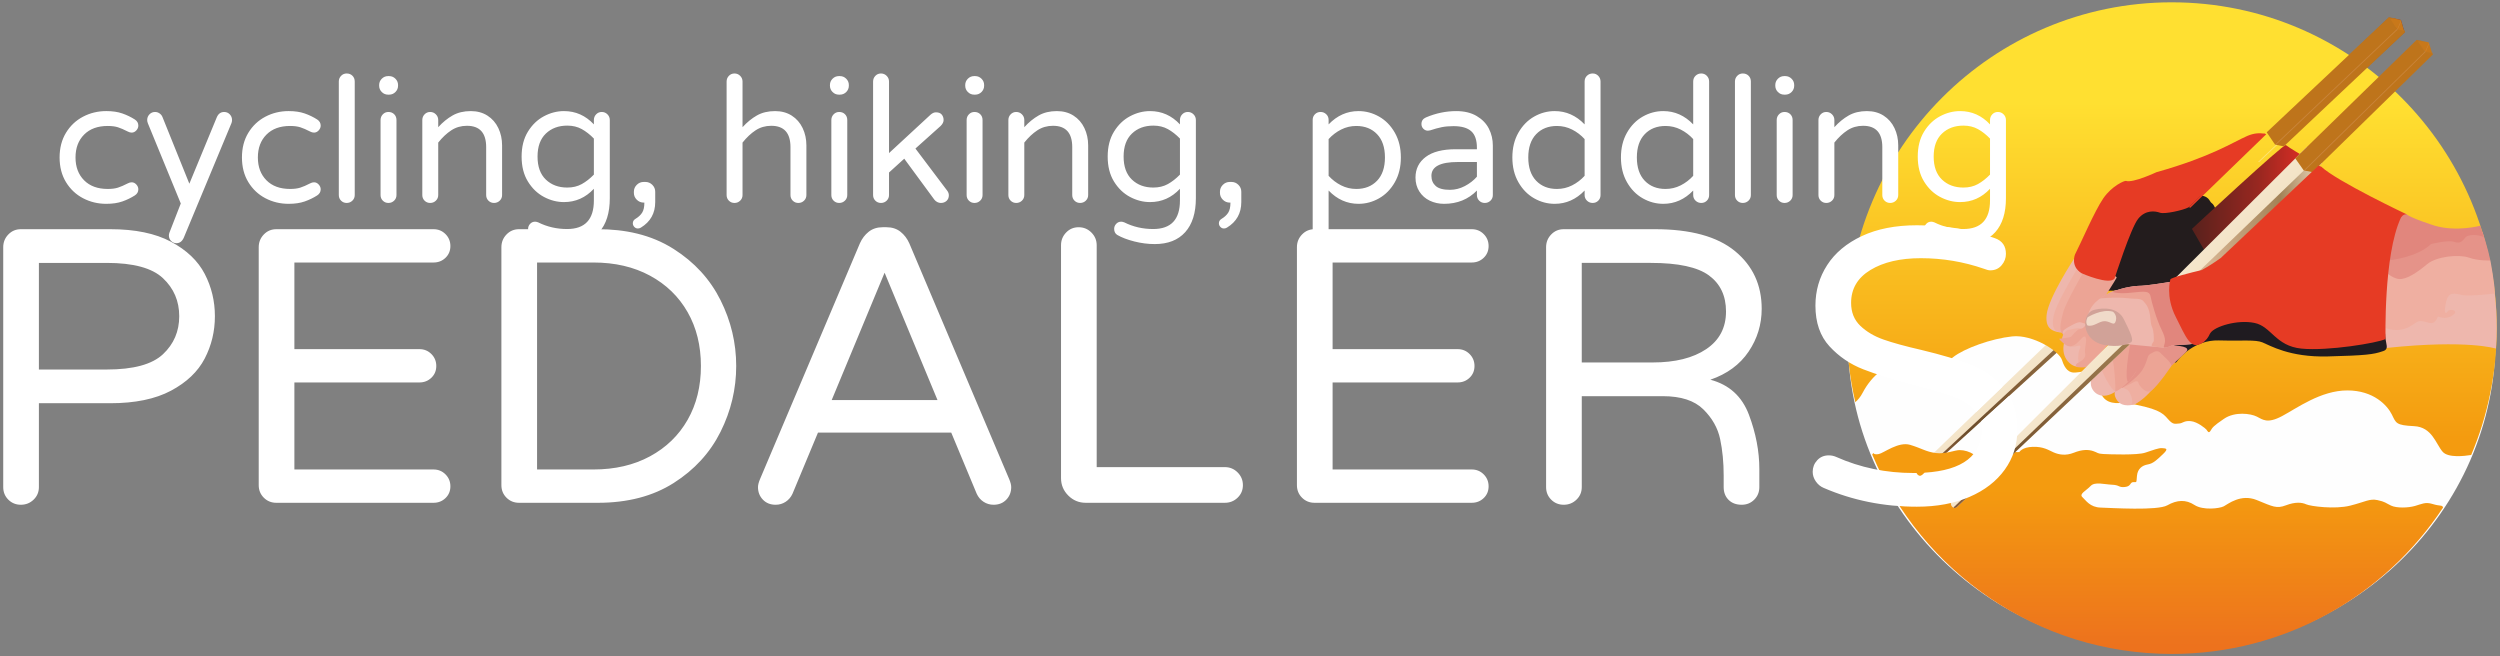 <?xml version="1.0" encoding="UTF-8"?>
<!DOCTYPE svg PUBLIC "-//W3C//DTD SVG 1.1//EN" "http://www.w3.org/Graphics/SVG/1.1/DTD/svg11.dtd">
<!-- Creator: CorelDRAW 2018 (64-Bit Evaluation Version) -->
<svg xmlns="http://www.w3.org/2000/svg" xml:space="preserve" width="160mm" height="42mm" version="1.1" style="shape-rendering:geometricPrecision; text-rendering:geometricPrecision; image-rendering:optimizeQuality; fill-rule:evenodd; clip-rule:evenodd"
viewBox="0 0 16000 4200"
 xmlns:xlink="http://www.w3.org/1999/xlink">
 <rect x="0" y="0" width="16000" height="4200" fill="#808080" stroke="none"/>
 <defs>
  <style type="text/css">
   <![CDATA[
    .fil0 {fill:#FEFEFE}
    .fil16 {fill:#E63B24}
    .fil11 {fill:#EFAFA1}
    .fil20 {fill:#C8781A}
    .fil10 {fill:#EEB7AD}
    .fil17 {fill:#ECA495}
    .fil22 {fill:#BE741B}
    .fil24 {fill:#F0DAC9}
    .fil12 {fill:#E59389}
    .fil13 {fill:#E1867D}
    .fil23 {fill:#D1A298}
    .fil9 {fill:#231C1D}
    .fil14 {fill:#1F1B20}
    .fil25 {fill:white}
    .fil26 {fill:white;fill-rule:nonzero}
    .fil2 {fill:#FEFEFE;fill-opacity:0.149}
    .fil1 {fill:#FEFEFE;fill-opacity:0.349}
    .fil21 {fill:#E0A377;fill-opacity:0.349}
    .fil8 {fill:url(#id0)}
    .fil7 {fill:url(#id1)}
    .fil5 {fill:url(#id2)}
    .fil15 {fill:url(#id3)}
    .fil6 {fill:url(#id4)}
    .fil19 {fill:url(#id5)}
    .fil4 {fill:url(#id6)}
    .fil18 {fill:url(#id7)}
    .fil3 {fill:url(#id8)}
   ]]>
  </style>
  <linearGradient id="id0" gradientUnits="userSpaceOnUse" x1="13809.02" y1="2842.82" x2="13809.02" y2="4185.22">
   <stop offset="0" style="stop-opacity:1; stop-color:#F49B0F"/>
   <stop offset="0.141" style="stop-opacity:1; stop-color:#F49B0F"/>
   <stop offset="0.22" style="stop-opacity:1; stop-color:#F49B0F"/>
   <stop offset="0.961" style="stop-opacity:1; stop-color:#ED721D"/>
   <stop offset="1" style="stop-opacity:1; stop-color:#ED721D"/>
  </linearGradient>
  <linearGradient id="id1" gradientUnits="userSpaceOnUse" x1="13899.52" y1="14.79" x2="13899.52" y2="2919.4">
   <stop offset="0" style="stop-opacity:1; stop-color:#FFE031"/>
   <stop offset="0.141" style="stop-opacity:1; stop-color:#FFE031"/>
   <stop offset="0.22" style="stop-opacity:1; stop-color:#FFE031"/>
   <stop offset="0.961" style="stop-opacity:1; stop-color:#F49B0F"/>
   <stop offset="1" style="stop-opacity:1; stop-color:#F49B0F"/>
  </linearGradient>
  <linearGradient id="id2" gradientUnits="userSpaceOnUse" x1="15288.89" y1="163.25" x2="15385.34" y2="157.19">
   <stop offset="0" style="stop-opacity:1; stop-color:#AD6867"/>
   <stop offset="0.478" style="stop-opacity:1; stop-color:#932D3E"/>
   <stop offset="0.502" style="stop-opacity:1; stop-color:#932D3E"/>
   <stop offset="0.961" style="stop-opacity:1; stop-color:#633342"/>
   <stop offset="1" style="stop-opacity:1; stop-color:#633342"/>
  </linearGradient>
  <linearGradient id="id3" gradientUnits="userSpaceOnUse" x1="14028.41" y1="1276" x2="14737.2" y2="1276">
   <stop offset="0" style="stop-opacity:1; stop-color:#58211C"/>
   <stop offset="0.6" style="stop-opacity:1; stop-color:#982720"/>
   <stop offset="1" style="stop-opacity:1; stop-color:#D82D24"/>
  </linearGradient>
  <linearGradient id="id4" gradientUnits="userSpaceOnUse" x1="14512.82" y1="515.97" x2="15385.82" y2="531.69">
   <stop offset="0" style="stop-opacity:1; stop-color:#D8AC74"/>
   <stop offset="0.478" style="stop-opacity:1; stop-color:#C38124"/>
   <stop offset="0.502" style="stop-opacity:1; stop-color:#C38124"/>
   <stop offset="0.961" style="stop-opacity:1; stop-color:#A36425"/>
   <stop offset="1" style="stop-opacity:1; stop-color:#A36425"/>
  </linearGradient>
  <linearGradient id="id5" gradientUnits="userSpaceOnUse" x1="12423.57" y1="2215.45" x2="14899.38" y2="2014.99">
   <stop offset="0" style="stop-opacity:1; stop-color:#885E3B"/>
   <stop offset="0.02" style="stop-opacity:1; stop-color:#885E3B"/>
   <stop offset="0.02" style="stop-opacity:1; stop-color:#885E3B"/>
   <stop offset="0.11" style="stop-opacity:1; stop-color:#6B4C2B"/>
   <stop offset="0.231" style="stop-opacity:1; stop-color:#815D37"/>
   <stop offset="0.251" style="stop-opacity:1; stop-color:#815D37"/>
   <stop offset="0.502" style="stop-opacity:1; stop-color:#A38256"/>
   <stop offset="0.69" style="stop-opacity:1; stop-color:#D5B390"/>
   <stop offset="0.71" style="stop-opacity:1; stop-color:#D5B390"/>
   <stop offset="0.902" style="stop-opacity:1; stop-color:#A38256"/>
   <stop offset="1" style="stop-opacity:1; stop-color:#E4CEB1"/>
   <stop offset="1" style="stop-opacity:1; stop-color:#E4CEB1"/>
  </linearGradient>
  <linearGradient id="id6" gradientUnits="objectBoundingBox" xlink:href="#id5" x1="0%" y1="53.489%" x2="102.62%" y2="46.511%">
  </linearGradient>
  <linearGradient id="id7" gradientUnits="userSpaceOnUse" x1="13526.19" y1="1953.59" x2="14798.03" y2="3162.16">
   <stop offset="0" style="stop-opacity:1; stop-color:#F6E9D2"/>
   <stop offset="0.012" style="stop-opacity:1; stop-color:#F6E9D2"/>
   <stop offset="0.502" style="stop-opacity:1; stop-color:#EDD6AC"/>
   <stop offset="0.988" style="stop-opacity:1; stop-color:#BCAB8F"/>
   <stop offset="1" style="stop-opacity:1; stop-color:#BCAB8F"/>
  </linearGradient>
  <linearGradient id="id8" gradientUnits="objectBoundingBox" xlink:href="#id7" x1="43.987%" y1="43.702%" x2="95.722%" y2="97.9%">
  </linearGradient>
 </defs>
 <g id="__x0023_Layer_x0020_1">
  <g id="_1888406750368">
   <path class="fil0" d="M11825.87 2165.53c0,1109.46 927.81,2008.85 2073.08,2008.85 1145.22,0 2073.03,-899.39 2073.03,-2008.85 0,-1109.47 -927.81,-2008.88 -2073.03,-2008.88 -1145.27,0 -2073.08,899.41 -2073.08,2008.88z"/>
   <g>
    <polygon class="fil1" points="14459.8,1042.67 15083.28,452.82 15089.17,454.25 14466.4,1044.2 "/>
   </g>
   <g>
    <path class="fil2" d="M15254.93 567.53l-20.12 49.71 2.47 1.31 19.24 -48.87c0,0 0.16,-5.58 -2.18,-6.19 0,0 1.03,1.93 0.59,4.04z"/>
   </g>
   <g>
    <polygon class="fil1" points="14481.1,1009.08 15113.53,410.7 15119.53,412.12 14487.78,1010.65 "/>
   </g>
   <g>
    <path class="fil2" d="M15287.66 527.06l-20.38 50.51 2.47 1.25 19.51 -49.56c0,0 0.17,-5.62 -2.15,-6.24 0,0 1.08,1.94 0.55,4.04z"/>
   </g>
   <g>
    <g>
     <path class="fil3" d="M13723.97 1600.92l-1454.7 1400.54c0,0 -12.55,14.37 0.36,32.58 12.92,18.04 30,8.1 37.04,0.66l2372.69 -2156.13 -39.89 -9.98 -54.18 -95.99 -861.32 828.32z"/>
     <g>
      <path class="fil4" d="M14596.4 909.22l-54.23 -95.92 -17.65 16.87 63.5 70.09 -2302.59 2136.34c0,0 -9.61,1.57 -1.57,8.04 6.71,0.52 6.99,1.71 17.65,-5.15l2334.76 -2120.22 -39.87 -10.05z"/>
     </g>
    </g>
    <g>
     <path class="fil5" d="M15357 125.59c0,0 10.48,-0.68 11.68,10.84l19.53 67.71 -46.85 -14.41 -55.32 -70.74 25.26 -2.7 29.81 5.96 15.89 3.34z"/>
     <g>
      <path class="fil2" d="M15365.29 135.59l-22.44 50.17 2.5 1.3 21.52 -49.1c0,0 0.32,-5.68 -2.1,-6.47 0,0 0.96,2.05 0.52,4.1z"/>
     </g>
    </g>
    <polygon class="fil6" points="14560.16,925.23 14506.9,846.73 15289.14,110.67 15348.71,123.61 15296.66,118.5 15339.78,186.72 15386.29,196.76 15382.3,182.57 15391.67,205.9 14616.18,936.99 "/>
    <g>
     <polygon class="fil1" points="14560.16,925.23 15339.78,186.72 15345.78,188.14 14566.79,926.65 "/>
    </g>
   </g>
   <g>
    <path class="fil7" d="M13899.52 14.79c-1148.72,0 -2079.67,933.66 -2079.67,2085.23 0,163.02 18.72,321.64 53.97,473.93 16.64,-13.89 33.15,-33.32 47.75,-61.33 64.13,-122.65 160.32,-168.66 160.32,-168.66 0,0 90.63,-83.61 204.87,-15.39 114.32,68.25 138,16.81 211.96,-41.76 73.89,-58.56 248.02,-119.88 379.15,-133.85 130.94,-13.83 300.98,93.43 319.16,151.95 18.05,58.52 45.92,82.26 83.55,79.45 37.66,-2.75 50.19,-9.68 72.5,-2.75 22.36,6.89 64.16,101.71 105.9,158.87 41.91,57.12 128.22,34.91 136.71,36.19 216.04,35.9 245.25,65.56 278.69,104.63 33.51,38.94 46.1,30.6 71.12,29.15 25.15,-1.25 32.06,-19.45 75.26,-15.25 43.28,4.2 93.4,45.99 100.43,54.31 6.89,8.47 13.9,27.94 26.42,6.94 12.6,-20.79 16.7,-29.19 86.47,-76.58 69.64,-47.33 170.05,-33.43 209,-13.9 39.09,19.54 66.91,47.38 161.82,-2.83 94.73,-50.21 248.04,-164.45 418.11,-164.45 169.98,0 256.36,97.58 284.42,153.43 27.75,55.57 24.98,69.61 142.02,75.14 117.17,5.61 139.5,114.33 184.02,164.52 35.19,39.58 139.75,27.05 182.14,20.05 105.4,-249.43 163.59,-523.81 163.59,-811.81 0,-1151.57 -931.04,-2085.23 -2079.68,-2085.23z"/>
    <path class="fil8" d="M15568.61 3225.61c-45.93,-14.6 -68.99,0 -112.84,12.53 -43.9,12.6 -117.06,14.66 -152.66,-2.15 -35.53,-16.72 -37.63,-24.98 -87.79,-35.45 -50.19,-10.46 -75.33,10.47 -173.55,35.45 -98.25,25 -255.06,4.21 -282.31,-8.39 -27.16,-12.54 -68.88,-16.59 -129.61,6.41 -60.54,23 -83.54,8.26 -186.03,-33.47 -102.45,-41.87 -183.98,25.07 -211.23,39.66 -27.11,14.59 -133.78,27.19 -188.17,-8.41 -54.35,-35.52 -110.77,-33.38 -173.54,2.22 -62.68,35.52 -357.46,16.73 -426.53,14.59 -68.91,-2.06 -94,-45.92 -117.03,-66.86 -22.93,-21 25.09,-41.86 52.32,-71.19 27.14,-29.26 87.75,-10.39 137.94,-8.26 50.13,2.06 39.74,18.79 81.57,14.52 41.75,-3.98 31.25,-31.25 54.32,-31.25 23.04,0 18.91,6.19 23.04,-39.87 4.12,-45.93 33.39,-66.86 68.94,-73.12 35.62,-6.2 58.54,-29.27 98.27,-66.86 39.68,-37.66 14.7,-35.61 -6.23,-37.66 -20.94,-2.06 -58.6,12.52 -108.73,29.18 -50.22,16.89 -227.87,10.54 -267.59,8.48 -39.74,-2.07 -33.42,-8.48 -64.91,-18.8 -31.26,-10.54 -71.05,-10.54 -123.27,10.32 -52.25,21.09 -96.22,12.67 -129.69,-1.91 -33.42,-14.75 -64.72,-37.67 -133.79,-35.6 -68.99,2.06 -85.71,33.39 -85.71,33.39 -41.84,6.26 -83.68,-27.12 -83.68,-27.12 -60.59,45.99 -183.99,58.44 -208.99,41.78 -25.1,-16.65 -58.56,-27.2 -89.93,-27.2 -31.32,0 -89.95,27.2 -152.68,18.8 -62.76,-8.25 -87.86,-29.27 -163.12,-52.19 -75.14,-22.99 -169.27,52.19 -200.63,58.53 -31.37,6.27 -35.56,-6.34 -35.56,-6.34l-7.08 9.5c315.07,749.84 1054.84,1276.35 1917.39,1276.35 725.69,0 1364.44,-372.67 1736.39,-937.42 -1.37,-1.41 -2.33,-2.59 -2.44,-3.41 -2.07,-12.6 -18.82,-4.19 -64.86,-18.78z"/>
   </g>
   <g>
    <path class="fil9" d="M13474.39 1860.94l259.28 -4.14 146.32 0 81.5 -10.5c0,0 125.46,-112.84 127.57,-119.13 2.09,-6.31 89.95,-242.5 96.15,-250.89 6.3,-8.35 10.5,-73.17 10.5,-83.62 0,-10.54 -20.96,-81.56 -39.81,-92 -18.79,-10.46 -10.4,-52.28 -104.44,-52.28 -94.1,0 -188.2,0 -246.74,10.49 -58.56,10.4 -52.22,-25.18 -117.15,35.53 -64.69,60.69 -77.29,41.72 -116.9,135.84 -39.9,94.1 -77.43,181.91 -83.74,213.3 -6.26,31.4 35.08,68.51 37.22,95.71 1.99,27.17 -49.76,121.69 -49.76,121.69z"/>
   </g>
   <g>
    <g>
     <path class="fil10" d="M15272.82 2229.98c0,0 -22.05,-33.49 -22.05,-47.43 0,-14.04 -71.37,-156.48 -71.37,-170.5 0,-14.03 13.69,-28 27.52,-30.78 13.72,-2.73 24.68,2.78 60.36,2.78 35.72,0 46.74,-2.78 148.38,-8.34 101.68,-5.62 63.24,-22.41 101.73,-44.73 38.42,-22.38 27.48,-44.71 35.7,-72.65 8.22,-27.98 49.46,-30.76 68.7,-30.76 19.23,0 290.66,-113.12 329.7,-25.22l15.11 76.19c0,0 23.02,183.01 7.34,352.51 0,0 -178.23,-59.08 -699.36,-4.24l-1.76 3.17z"/>
    </g>
    <g>
     <path class="fil11" d="M15938.3 1666.81c0,0 29.34,153.1 28.3,211.73 0,0 -157.96,18.91 -204.69,10.51 -46.69,-8.4 -90.73,-30.72 -107.17,44.71 -16.51,75.51 -2.78,78.29 11.01,58.7 13.68,-19.53 68.7,-5.56 38.47,19.59 -30.29,25.13 -57.7,27.97 -101.67,14.02 0,0 -13.74,41.88 -41.24,41.88 -27.46,0 -63.18,-22.37 -90.7,-8.4 -27.46,13.97 -93.35,86.59 -222.57,33.53 -129.13,-53.06 -43.92,-248.7 -35.67,-276.7 8.27,-27.98 46.69,-145.36 46.69,-145.36 0,0 107.17,33.56 142.93,30.78 35.64,-2.81 90.67,-50.29 142.88,-75.51 52.16,-25.15 46.66,-25.15 87.86,-25.15 41.2,0 96.2,11.18 123.69,11.18 27.45,0 60.45,8.36 74.19,0 13.67,-8.34 24.73,-13.94 24.73,-13.94l82.96 68.43z"/>
    </g>
    <g>
     <g>
      <path class="fil12" d="M15888.32 1483.76c0,0 36.22,113.18 49.98,183.05 0,0 -74.71,4.21 -137.95,-18.09 -63.13,-22.43 -206.06,-8.4 -266.5,41.89 -60.43,50.29 -131.86,100.57 -181.35,94.99 -49.43,-5.61 -98.92,-58.68 -98.92,-58.68l-8.26 -78.2c0,0 230.85,-117.43 266.57,-123.05 35.71,-5.57 376.43,-41.91 376.43,-41.91z"/>
     </g>
     <path class="fil13" d="M15404.2 1372.4c-3.62,-2.16 -29.78,-9.54 -37.19,-4.25 -7.28,5.22 -113.43,207.84 -113.43,207.84l-13.71 86.69 52.18 2.78c0,0 175.83,-16.74 266.53,-103.42 0,0 109.9,-27.92 148.37,-13.97 38.45,13.97 52.19,-5.56 71.43,-27.97 19.23,-22.37 82.48,-19.54 118.2,-2.84l-22.74 -72.66c0,0 -150.4,40.93 -290.89,0 0,0 -152.07,-48.02 -178.75,-72.2z"/>
    </g>
   </g>
   <path class="fil14" d="M13849.29 2224.13c0,0 -2.14,34.92 4.25,45.37 6.25,10.48 25.26,36.54 45.02,43 22.37,7.3 26.13,12.45 33.53,1.03 17.54,-26.68 115.18,-138.87 267.83,-134.81 152.6,4.19 234.17,-6.23 280.15,12.69 46,18.72 173.51,96.1 416.13,89.83 242.44,-6.3 294.69,-12.6 353.33,-33.38 0,0 20.85,-4.21 25.05,-21.05 4.2,-16.68 -9.61,-50.22 -9.61,-85.69 0,-35.55 -53.11,12.46 -67.71,16.66 -14.59,4.21 -81.55,16.88 -115.03,16.88 -33.46,0 -447.43,-16.88 -447.43,-16.88l-46.03 -49.99c0,0 -14.56,-41.93 -31.37,-43.98 -16.69,-2.09 -81.52,-18.85 -115.07,-25.08 -33.39,-6.36 -110.74,-14.65 -129.57,-14.65 -18.68,0 -81.49,0 -102.45,6.36 -20.9,6.12 -37.6,8.29 -50.1,18.77 -12.6,10.4 -133.8,100.28 -133.8,100.28 0,0 -79.51,10.5 -85.73,12.5 -6.31,2.14 -35.6,14.7 -35.6,14.7l-55.79 47.44z"/>
   <g>
    <path class="fil15" d="M14028.42 1464.75l92.04 158.93 545.74 -537.43 71.01 -89.84c0,0 -85.65,-50.17 -107.68,-67.94 -13.12,-10.61 -601.11,536.28 -601.11,536.28z"/>
   </g>
   <path class="fil16" d="M14009.31 1325.51l8.16 4.55 485.61 -470.05c0,0 -1.88,-5.39 -14.61,-4.6 -12.77,0.97 -479.16,470.1 -479.16,470.1z"/>
   <g>
    <polygon class="fil1" points="14451.74,1035.81 15075.93,445.22 15081.87,446.63 14458.41,1037.29 "/>
   </g>
   <g>
    <path class="fil2" d="M15247.82 560.08l-20.16 49.79 2.48 1.31 19.27 -48.93c0,0 0.19,-5.61 -2.14,-6.18 0,0 1,1.92 0.55,4.01z"/>
   </g>
   <g>
    <path class="fil10" d="M13273.17 1657.07c0,0 -162.12,245.95 -174.62,356.34 -12.64,110.39 58.65,114.58 148.09,118.78 89.39,4.26 122.94,-194.21 122.94,-194.21l69.88 -205.49 -166.29 -75.42z"/>
   </g>
   <g>
    <g>
     <path class="fil11" d="M13290.63 1725.51c0,0 -113.17,190.83 -138.31,264.17 -25.17,73.34 -23.06,162.09 64.98,128.55l188.62 -329.83c0,0 -113.1,-46.08 -115.29,-62.89z"/>
    </g>
    <g>
     <path class="fil17" d="M13332.58 1744.41c0,0 -111.75,191.98 -127.91,253.61 -16.7,64.31 -42.58,150.99 35,155.19 77.55,4.12 291.37,-347.27 306.08,-374.63 14.63,-27.18 -213.17,-34.17 -213.17,-34.17z"/>
    </g>
   </g>
   <g>
    <g>
     <path class="fil10" d="M13658.53 2588.16c0,0 -75.45,25.15 -110.09,-27.27 -34.49,-52.4 1.11,-78.59 6.29,-83.88 5.31,-5.22 54.55,-23.06 57.68,-23.06 3.19,0 62.95,38.76 68.19,50.33 5.23,11.5 10.43,27.28 11.45,34.58 1.08,7.37 7.38,30.37 -33.52,49.3z"/>
    </g>
    <g>
     <path class="fil11" d="M13578.54 2481.55c0,0 20.27,2.84 37.06,13.35 16.76,10.43 39.79,73.33 27.29,88.04 -12.64,14.63 43.94,15.69 143.56,-103.78 99.58,-119.48 4.19,-74.44 -5.2,-73.39 -9.51,1.01 -41.98,-6.23 -63.98,-2.09 -22.04,4.2 -35.62,2.09 -48.25,5.27 -12.57,3.14 -40.83,14.59 -47.13,25.1 -6.29,10.5 -43.35,47.5 -43.35,47.5z"/>
    </g>
    <g>
     <g>
      <path class="fil17" d="M13578.06 2483.06c0,0 49.06,-19.6 78.39,-37.51 29.38,-17.77 31.48,11.56 31.48,11.56 0,0 40.9,69.89 80.63,42.69 39.91,-27.27 130,-155.9 153.11,-196.7 23.1,-40.94 -26.25,-58.7 -47.18,-62.95 -20.95,-4.16 -35.61,-8.37 -56.58,-6.31 -21,2.15 -24.14,-10.48 -44.06,3.12 -19.92,13.77 -46.08,43.02 -54.48,61.95 -8.41,18.81 -13.65,44.99 -29.33,64.97 -15.76,19.9 -111.98,113.95 -111.98,119.18z"/>
     </g>
     <g>
      <path class="fil12" d="M13580.24 2482.51c0,0 95.12,-57.9 130.72,-114.51 35.64,-56.57 28.31,-91.17 50.34,-102.67 21.97,-11.49 44.02,-30.41 67.05,-5.19 23.03,25.09 62.93,53.39 69.18,80.67 0,0 49.25,-46.14 91.17,-85.95 42.01,-39.89 -61.81,-40.94 -71.32,-45.07 -9.39,-4.2 -37.66,-17.84 -50.23,-22.04 -12.64,-4.17 -29.34,-11.55 -50.34,-11.55 -20.93,0 -36.66,-3.15 -58.64,12.62 -22.08,15.7 -38.8,37.69 -38.8,42.96 0,5.18 -21.02,46.12 -29.33,63.92 -8.39,17.83 -32.47,58.75 -42.99,73.41 -10.5,14.67 -80.44,109.28 -66.81,113.4z"/>
     </g>
    </g>
   </g>
   <g>
    <g>
     <path class="fil10" d="M13218.66 2165.68c0,0 -43.3,96.48 27.98,159.39 71.31,62.91 149.5,-26.5 166.31,-39.17 16.75,-12.54 25.22,-149.5 18.19,-152.29 -7.01,-2.72 -37.76,-57.25 -76.85,-61.45 -39.19,-4.21 -33.57,-22.37 -85.28,4.2 -51.71,26.54 -67.07,39.04 -67.07,48.85 0,9.81 16.72,40.47 16.72,40.47z"/>
    </g>
    <g>
     <path class="fil11" d="M13197.4 2169.95c0,0 9.39,67.08 99.46,43.34 35.17,-9.18 8.49,25.14 7.19,36.45 -1.36,11.12 -23.4,131.34 54.71,89.14 78.15,-42.15 93.42,-84.09 93.42,-99.46 -0.04,-15.38 -7.3,-78.25 -26.91,-86.57 -19.57,-8.29 -57.42,-48.75 -86.79,-49.95 -29.35,-1.37 -46.16,-5.48 -72.63,2.97 -26.52,8.46 -32.19,-1.31 -51.69,22.49 -19.48,23.83 -16.76,41.59 -16.76,41.59z"/>
    </g>
    <g>
     <path class="fil17" d="M13179.63 2167.88c-2.86,5.6 43.24,47.09 62.78,48.42 19.55,1.38 39.09,-8.47 57.19,-26.75 18.16,-18.2 40.95,-49.96 49.38,-29.1 8.47,20.92 -10.94,72.78 -3.8,104.88 7.05,32.1 -40.91,54.25 -49.31,58.37 -8.4,4.3 -19.92,23.74 2.13,26.17 63.25,7.01 59.38,-6.78 70.51,-17.91 11.2,-11.28 122.76,-111.01 125.49,-138.95 2.7,-27.96 -56.01,-8.02 -75.67,-31.76 -19.64,-23.73 -24.57,-87.1 -46.98,-89.84 -22.37,-2.73 -30.06,27.13 -51,32.8 -20.98,5.68 -12.61,-1.25 -30.67,14.12 -18.17,15.45 -27.93,30.83 -34.89,36.44 -7,5.68 -75.16,13.11 -75.16,13.11z"/>
    </g>
   </g>
   <g>
    <g>
     <path class="fil10" d="M13407.37 2354.4c0,0 -37.79,71.33 -23.09,119.49 14.68,48.17 73.35,85.94 153.07,33.5 79.59,-52.41 10.46,-117.38 10.46,-117.38 0,0 -8.36,-29.3 -18.87,-39.82 -10.46,-10.48 -37.78,-44.03 -50.35,-48.15 -12.48,-4.2 -27.18,-8.41 -35.59,-8.41 -8.4,0 -16.81,-2.17 -16.81,-2.17l-18.82 62.94z"/>
    </g>
    <g>
     <path class="fil11" d="M13436.7 2331.37c0,0 44.04,127.82 100.65,176.02 0,0 29.37,-44.01 29.37,-52.41 0,-8.33 10.4,-56.61 10.4,-71.2 0,-14.67 6.3,-52.41 -2.04,-62.92 -8.36,-10.42 -29.33,-39.83 -37.73,-41.97 -8.41,-2.06 -20.99,-6.27 -31.51,-2.06 -10.4,4.2 -69.14,54.54 -69.14,54.54z"/>
    </g>
    <g>
     <path class="fil17" d="M13482.84 2312.5c6.74,8.26 33.52,-16.8 39.8,0 6.3,16.73 18.9,144.55 14.71,194.89 0,0 65.68,-24.4 134.1,-129.95l-2.09 -85.98 8.4 -90.07c0,0 -14.7,-39.84 -37.73,-39.84 -23.09,0 -58.65,-12.54 -77.56,4.13 -18.89,16.8 -50.3,44.11 -54.5,50.34 -4.2,6.3 -44.04,73.41 -25.13,96.48z"/>
    </g>
    <g>
     <path class="fil12" d="M13751.14 2205.59c0,0 -37.01,134.84 -131.36,238.22 0,0 -30.06,-3.46 16.03,-259.26l117.43 -29.27 -2.1 50.31z"/>
    </g>
   </g>
   <g>
    <g>
     <path class="fil18" d="M13920.1 1781.36l-1429.13 1426.48c0,0 -12.34,14.74 0.74,32.66 13.42,17.91 30.14,7.58 37.26,0l2333.4 -2198.46 -40.02 -9.31 -55.99 -95.01 -846.26 843.64z"/>
     <g>
      <path class="fil19" d="M14779.96 1074.18l-55.97 -94.97 -17.33 17.2 64.78 68.96 -2263.81 2177.48c0,0 -9.5,1.77 -1.44,8.04 6.75,0.44 7.12,1.54 17.65,-5.53l2296.19 -2161.83 -40.07 -9.35z"/>
     </g>
    </g>
    <g>
     <path class="fil20" d="M15535.11 269.31c0,0 10.53,-0.9 11.86,10.49l20.71 67.43 -47.06 -13.5 -56.56 -69.69 25.16 -3.24 30 5.51 15.89 3z"/>
     <g>
      <path class="fil21" d="M15543.63 279.13l-21.52 50.46 2.42 1.36 20.68 -49.44c0,0 0.29,-5.73 -2.17,-6.47 0,0 1.09,2.04 0.59,4.09z"/>
     </g>
    </g>
    <polygon class="fil22" points="14744.03,1090.75 14689.48,1013.34 15466.53,255.28 15526.36,267.1 15474.18,262.95 15518.49,330.45 15565.29,339.64 15560.98,325.51 15570.67,348.66 14800.27,1101.54 "/>
    <g>
     <polygon class="fil21" points="14744.03,1090.75 15518.49,330.45 15524.49,331.68 14750.7,1092.11 "/>
    </g>
   </g>
   <g>
    <g>
     <path class="fil3" d="M13723.97 1600.92l-1454.7 1400.54c0,0 -12.55,14.37 0.36,32.58 12.92,18.04 30,8.1 37.04,0.66l2372.69 -2156.13 -39.89 -9.98 -54.18 -95.99 -861.32 828.32z"/>
     <g>
      <path class="fil4" d="M14596.4 909.22l-54.23 -95.92 -17.65 16.87 63.5 70.09 -2302.59 2136.34c0,0 -9.61,1.57 -1.57,8.04 6.71,0.52 6.99,1.71 17.65,-5.15l2334.76 -2120.22 -39.87 -10.05z"/>
     </g>
    </g>
    <g>
     <path class="fil20" d="M15357 125.59c0,0 10.48,-0.68 11.68,10.84l19.53 67.71 -46.85 -14.41 -55.32 -70.74 25.26 -2.7 29.81 5.96 15.89 3.34z"/>
     <g>
      <path class="fil21" d="M15365.29 135.59l-22.44 50.17 2.5 1.3 21.52 -49.1c0,0 0.32,-5.68 -2.1,-6.47 0,0 0.96,2.05 0.52,4.1z"/>
     </g>
    </g>
    <polygon class="fil22" points="14560.16,925.23 14506.9,846.73 15289.14,110.67 15348.71,123.61 15296.66,118.5 15339.78,186.72 15386.29,196.76 15382.3,182.57 15391.67,205.9 14616.18,936.99 "/>
    <g>
     <polygon class="fil21" points="14560.16,925.23 15339.78,186.72 15345.78,188.14 14566.79,926.65 "/>
    </g>
   </g>
   <g>
    <g>
     <path class="fil10" d="M13884.89 1804.52c0,0 -144.91,25.1 -200.71,25.1 -55.81,0 -301.15,44.56 -323.36,200.82 -22.38,156.02 186.74,175.48 259.22,172.75 0,0 131.05,13.93 209.09,19.42 0,0 36.18,8.52 75.29,-13.85 0,0 144.91,-0.75 193.07,-21.56 48.01,-20.93 -41.86,-121.34 -54.44,-133.84 -12.52,-12.52 -71.05,-104.55 -75.17,-115.06 -4.29,-10.37 -50.24,-106.58 -50.24,-106.58l-32.75 -27.2z"/>
    </g>
    <g>
     <path class="fil23" d="M13344.78 2070.06c0,0 0,-73.12 60.6,-87.75 60.73,-14.71 150.49,-14.71 188.14,62.65 37.69,77.41 66.91,133.76 43.98,146.45 -23.1,12.42 -79.52,33.38 -169.36,16.6 -89.92,-16.6 -123.36,-83.59 -123.36,-137.95z"/>
    </g>
    <g>
     <path class="fil24" d="M13359.37 2082.64c0,0 -16.07,-18.83 1.45,-52.2 0,0 90.59,-56.42 161.64,-35.66 0,0 29.33,20.96 18.8,58.58 -10.49,37.63 -31.3,4.26 -68.97,2.05 -37.69,-2.05 -73.12,39.77 -112.92,27.23z"/>
    </g>
    <g>
     <path class="fil17" d="M13849.29 2224.13c0,0 -48.19,-2.81 -70.22,-6.02 -21.96,-3.14 5.26,-31.42 5.26,-35.56 0,-4.2 2.12,-64.04 -12.59,-93.32 -14.63,-29.32 0.37,-106.54 -50.35,-157.22 -4.12,-4.2 -9.39,-19.93 -54.43,-19.93 -45.07,0 -87.02,-14.63 -227.5,-2.04 0,0 43.68,-33.43 94.34,-50.36 6.31,-2.08 60.86,-2.08 77.55,-2.08 16.84,0 62.93,0 73.44,0 10.44,0 50.28,-4.16 62.84,-4.16 12.62,0 23.1,-23.09 33.62,8.41 10.42,31.35 31.35,48.19 35.56,69.13 4.19,20.96 21,56.6 39.85,73.35 18.87,16.8 48.2,29.39 52.39,69.19 4.21,39.78 10.51,58.67 4.21,75.49 -6.29,16.67 -5.91,21.81 -8.18,27.68 -2.33,5.86 -55.79,47.44 -55.79,47.44z"/>
    </g>
    <g>
     <g>
      <path class="fil13" d="M14043.05 2053.36c-12.52,-12.52 -71.05,-104.55 -75.17,-115.06 -4.29,-10.37 -50.24,-106.58 -50.24,-106.58l-32.75 -27.2c0,0 -144.91,25.1 -200.71,25.1 -26.91,0 -97.71,10.51 -166.44,38.69 18.68,5.46 49.83,10.74 96.66,7.29 85.85,-6.19 140.08,-22.95 148.49,18.83 8.38,41.79 37.64,148.55 71.07,215.29 33.48,66.97 20.89,81.69 14.66,106.7l0.67 7.71c14.26,-0.27 34.11,-3.48 55.13,-15.37 0,0 144.91,-0.75 193.07,-21.56 48.01,-20.93 -41.86,-121.34 -54.44,-133.84z"/>
     </g>
    </g>
   </g>
   <g>
    <path class="fil16" d="M14496.37 856.73c-32.06,-7.04 -70.55,-5.63 -115.28,13.96 -89.18,38.99 -231.3,133.78 -579.83,231.4 0,0 -149.89,70.73 -195.26,55.7 -8.29,-2.78 -89.11,30.71 -144.83,111.48 -55.79,80.82 -144.98,289.87 -181.27,359.63 0,0 -30.58,75.27 41.85,119.83 0,0 182.24,80.59 212.05,32.36 0,0 102.97,-322.25 150.38,-380.76 47.38,-58.64 108.63,-50.24 139.34,-39.05 30.66,11.12 150.47,-16.75 181.18,-33.38l4.61 -2.39 487.06 -468.78zm358.63 209.05l0 0c100.35,94.73 549.2,306.62 549.2,306.62 -25.01,-5.5 -39.03,22.34 -39.03,22.34 -111.49,239.79 -97.59,775.07 -97.59,775.07 -50.13,24.9 -370.75,78.05 -538.11,61.24 -167.21,-16.81 -192.31,-142.28 -301.06,-164.45 -108.68,-22.32 -253.66,22.17 -281.46,64.06 -1.21,1.81 -2.22,3.47 -3.44,5.26 -9.98,22.72 -25.04,44.68 -49.71,59.75 -74.52,45.48 -101.74,-34.57 -169,-167.28 -67.34,-132.71 -34.57,-240.05 -34.57,-240.05 3.89,-11.97 133.15,-43.93 200.23,-59.86 38.95,-21.08 79.71,-46.61 122.31,-77.44l626.2 -591.56c10.72,6.07 16.03,6.3 16.03,6.3z"/>
   </g>
   <path class="fil25" d="M10577.32 2319.75c143.83,0 257.97,-28.44 342.44,-85.31 84.46,-56.85 126.69,-137.13 126.69,-240.82 0,-100.34 -36.39,-177.28 -109.14,-230.8 -72.75,-53.51 -196.92,-80.28 -372.54,-80.28l-441.53 0 0 637.21 454.08 0zm1691.22 923.19l0 0c-212.42,0 -411.44,-40.13 -597.07,-120.41 -20.07,-8.36 -36.81,-22.16 -50.19,-41.39 -13.37,-19.24 -20.07,-39.73 -20.07,-61.48 0,-28.42 9.62,-53.1 28.85,-73.99 19.24,-20.91 43.91,-31.36 74.01,-31.36 16.74,0 32.61,3.33 47.67,10.03 153.86,68.57 318.6,102.86 494.21,102.86 6.69,0 13.28,-0.05 19.81,-0.16 0.91,2.24 2.17,4.59 3.87,7 4.13,5.76 8.68,8.68 13.2,9.72l1.03 0.88c6.71,0.52 6.99,1.71 17.65,-5.15l2.51 -2.3 0.41 -0.36 1.2 -1.09 11.73 -10.64c245.06,-14.95 367.62,-110.42 367.62,-286.41 0,-14.97 -1.98,-29.09 -5.57,-42.37l180.08 -163.55c34.19,59.8 51.27,133.45 51.27,220.98 0,93.66 -26.75,177.7 -80.27,252.12 -53.52,74.43 -128.79,132.55 -225.8,174.36 -97,41.81 -209.05,62.71 -336.15,62.71zm380.12 -606.76l0 0 167.31 -161.07 -31.14 -33.52c-49.11,-46.35 -105.4,-81.94 -168.84,-106.79 -81.11,-31.78 -187.73,-63.56 -319.86,-95.34 -102.02,-23.41 -182.71,-45.57 -242.09,-66.47 -59.38,-20.92 -108.72,-50.19 -148.02,-87.81 -39.29,-37.62 -58.94,-86.54 -58.94,-146.76 0,-90.3 41.39,-160.54 124.18,-210.72 82.78,-50.18 190.24,-75.27 322.35,-75.27 138.83,0 273.46,22.59 403.91,67.75 16.73,6.69 30.11,10.02 40.14,10.02 30.11,0 54.36,-10.86 72.76,-32.6 18.39,-21.74 27.58,-46 27.58,-72.75 0,-50.19 -23.4,-83.64 -70.23,-100.35 -148.86,-55.2 -315.26,-82.79 -499.23,-82.79 -137.14,0 -254.65,23 -352.48,68.99 -97.83,45.99 -171.84,107.86 -222.02,185.63 -50.18,77.77 -75.26,164.32 -75.26,259.66 0,108.7 30.1,195.66 90.31,260.9 60.22,65.21 132.13,114.13 215.76,146.76 83.61,32.61 193.17,66.48 328.64,101.6 102.02,26.76 180.61,49.76 235.81,68.99 58.11,20.24 121,52.96 159.36,101.94zm-4235.46 581.68l0 0c-31.77,0 -58.54,-10.87 -80.27,-32.61 -21.75,-21.75 -32.63,-48.51 -32.63,-80.28l0 -1522.77c0,-31.78 10.88,-58.96 32.63,-81.54 21.73,-22.57 48.5,-33.86 80.27,-33.86l1005.98 0c30.11,0 55.62,10.45 76.53,31.35 20.9,20.91 31.35,46.42 31.35,76.51 0,30.11 -10.45,55.2 -31.35,75.27 -20.91,20.07 -46.42,30.11 -76.53,30.11l-890.58 0 0 554.4 800.27 0c30.12,0 55.62,10.46 76.52,31.37 20.91,20.9 31.36,46.4 31.36,76.51 0,30.11 -10.45,55.2 -31.36,75.26 -20.9,20.06 -46.4,30.1 -76.52,30.1l-800.27 0 0 556.94 890.58 0c30.11,0 55.62,10.45 76.53,31.36 20.9,20.91 31.35,46.4 31.35,76.51 0,30.11 -10.45,55.2 -31.35,75.27 -20.91,20.07 -46.42,30.1 -76.53,30.1l-1005.98 0zm-1464.61 0l0 0c-43.48,0 -80.7,-15.47 -111.64,-46.41 -30.94,-30.94 -46.42,-68.15 -46.42,-111.64l0 -1490.17c0,-31.76 10.88,-58.94 32.63,-81.53 21.73,-22.57 48.5,-33.86 80.27,-33.86 31.77,0 58.96,11.29 81.53,33.86 22.59,22.59 33.87,49.77 33.87,81.53l0 1419.93 820.34 0c31.77,0 58.95,11.28 81.52,33.87 22.58,22.57 33.87,49.74 33.87,81.53 0,31.77 -11.29,58.53 -33.87,80.28 -22.57,21.74 -49.75,32.61 -81.52,32.61l-890.58 0zm-1625.88 -657.28l0 0 677.35 0 -338.67 -815.32 -338.68 815.32zm-1524.28 444.04l0 0c137.14,0 257.56,-28.02 361.26,-84.04 103.68,-56.04 183.97,-133.81 240.83,-233.31 56.87,-99.51 85.3,-214.49 85.3,-344.95 0,-130.45 -28.43,-245.43 -85.3,-344.94 -56.86,-99.5 -137.15,-177.27 -240.83,-233.31 -103.7,-56.02 -224.12,-84.03 -361.26,-84.03l-361.25 0 0 1324.58 361.25 0zm-2029.81 213.24l0 0c-31.79,0 -58.54,-10.87 -80.29,-32.61 -21.75,-21.75 -32.61,-48.51 -32.61,-80.28l0 -1522.77c0,-31.78 10.86,-58.96 32.61,-81.54 21.75,-22.57 48.5,-33.86 80.29,-33.86l1005.98 0c30.11,0 55.6,10.45 76.51,31.35 20.92,20.91 31.37,46.42 31.37,76.51 0,30.11 -10.45,55.2 -31.37,75.27 -20.91,20.07 -46.4,30.11 -76.51,30.11l-890.58 0 0 554.4 800.27 0c30.1,0 55.6,10.46 76.52,31.37 20.89,20.9 31.34,46.4 31.34,76.51 0,30.11 -10.45,55.2 -31.34,75.26 -20.92,20.06 -46.42,30.1 -76.52,30.1l-800.27 0 0 556.94 890.58 0c30.11,0 55.6,10.45 76.51,31.36 20.92,20.91 31.37,46.4 31.37,76.51 0,30.11 -10.45,55.2 -31.37,75.27 -20.91,20.07 -46.4,30.1 -76.51,30.1l-1005.98 0zm-1085.72 -852.97l0 0c170.58,0 290.59,-32.6 359.99,-97.83 69.41,-65.22 104.12,-146.34 104.12,-243.33 0,-97 -34.71,-178.12 -104.12,-243.35 -69.4,-65.22 -189.41,-97.84 -359.99,-97.84l-434.01 0 0 682.35 434.01 0zm-549.41 865.51l0 0c-31.77,0 -58.54,-10.87 -80.27,-32.61 -21.76,-21.74 -32.63,-48.5 -32.63,-80.28l0 -1535.31c0,-31.78 10.87,-58.96 32.63,-81.54 21.73,-22.57 48.5,-33.86 80.27,-33.86l571.98 0c158.88,0 288.51,26.76 388.86,80.28 100.34,53.51 172.25,122.09 215.74,205.71 43.48,83.61 65.23,173.94 65.23,270.94 0,96.99 -21.75,187.3 -65.23,270.93 -43.49,83.62 -115.4,152.19 -215.74,205.71 -100.35,53.51 -229.98,80.28 -388.86,80.28l-456.58 0 0 536.86c0,31.78 -11.28,58.54 -33.87,80.28 -22.57,21.74 -49.76,32.61 -81.53,32.61zm3188.3 -12.54l0 0c-31.79,0 -58.54,-10.87 -80.29,-32.61 -21.74,-21.75 -32.62,-48.51 -32.62,-80.28l0 -1522.77c0,-31.78 10.88,-58.96 32.62,-81.54 21.75,-22.57 48.5,-33.86 80.29,-33.86l504.24 0c173.58,0 339.41,33.97 485.44,126.69 132.94,84.45 232.89,193.58 299.79,327.38 66.89,133.8 100.34,274.28 100.34,421.45 0,147.18 -33.45,287.67 -100.34,421.47 -66.9,133.79 -166.84,242.92 -299.79,327.38 -132.97,84.46 -294.77,126.69 -485.44,126.69l-504.24 0zm1642.18 12.54l0 0c-33.45,0 -60.62,-10.87 -81.53,-32.61 -20.91,-21.74 -31.37,-48.5 -31.37,-80.28 0,-13.38 4.2,-30.11 12.56,-50.17l639.72 -1510.23c13.37,-30.11 32.18,-54.78 56.43,-74.02 24.25,-19.23 53.94,-28.84 89.07,-28.84l25.09 0c35.11,0 64.8,9.61 89.05,28.84 24.25,19.24 43.06,43.91 56.45,74.02l639.72 1510.23c8.36,20.06 12.54,36.79 12.54,50.17 0,31.78 -10.46,58.54 -31.35,80.28 -20.91,21.74 -48.1,32.61 -81.55,32.61 -23.41,0 -44.72,-6.27 -63.96,-18.81 -19.23,-12.56 -33.88,-29.69 -43.9,-51.44l-163.08 -391.35 -852.95 0 -163.06 391.35c-10.04,21.75 -24.67,38.88 -43.9,51.44 -19.24,12.54 -40.57,18.81 -63.98,18.81zm5043.87 0l0 0c-31.77,0 -58.54,-10.87 -80.27,-32.61 -21.76,-21.74 -32.63,-48.5 -32.63,-80.28l0 -1535.31c0,-31.78 10.87,-58.96 32.63,-81.54 21.73,-22.57 48.5,-33.86 80.27,-33.86l584.52 0c227.47,0 398.05,46.83 511.79,140.48 113.72,93.65 170.59,216.59 170.59,368.78 0,100.35 -28.01,191.91 -84.05,274.7 -56.02,82.78 -137.56,142.57 -244.6,179.37 120.43,31.78 202.8,106.62 247.12,224.53 44.31,117.9 66.48,233.71 66.48,347.45l0 115.4c0,31.78 -10.88,58.54 -32.63,80.28 -21.73,21.74 -48.5,32.61 -80.27,32.61 -35.13,0 -63.14,-10.45 -84.05,-31.37 -20.89,-20.89 -31.35,-48.07 -31.35,-81.52l0 -75.26c0,-83.62 -7.53,-160.97 -22.57,-232.05 -15.06,-71.09 -51.02,-134.65 -107.88,-190.66 -56.86,-56.03 -143,-84.05 -258.4,-84.05l-519.3 0 0 582.02c0,31.78 -11.28,58.54 -33.87,80.28 -22.57,21.74 -49.76,32.61 -81.53,32.61z"/>
   <path class="fil26" d="M680.41 1304.5c-53.75,0 -103.4,-11.94 -148.94,-35.84 -45.53,-23.88 -81.93,-58.22 -109.18,-103.02 -27.25,-44.78 -40.87,-97.41 -40.87,-157.89 0,-60.46 13.62,-113.09 40.87,-157.89 27.25,-44.79 63.65,-79.12 109.18,-103.02 45.54,-23.89 95.19,-35.84 148.94,-35.84 39.56,0 73.72,5.04 102.45,15.13 28.75,10.07 55.44,22.95 80.07,38.63 14.93,9.7 22.4,22.77 22.4,39.19 0,11.2 -4.29,21.47 -12.88,30.8 -8.58,9.33 -18.47,13.99 -29.67,13.99 -8.22,0 -16.43,-2.23 -24.64,-6.71 -24.64,-12.7 -45.73,-21.84 -63.27,-27.44 -17.54,-5.6 -39.37,-8.4 -65.51,-8.4 -64.2,0 -114.59,18.47 -151.17,55.43 -36.58,36.95 -54.87,85.67 -54.87,146.13 0,60.48 18.29,109.19 54.87,146.13 36.58,36.96 86.97,55.44 151.17,55.44 26.14,0 47.97,-2.8 65.51,-8.4 17.54,-5.6 38.63,-14.74 63.27,-27.43 8.21,-4.48 16.42,-6.73 24.64,-6.73 11.2,0 21.09,4.67 29.67,14 8.59,9.34 12.88,19.6 12.88,30.8 0,16.42 -7.47,29.49 -22.4,39.19 -24.63,15.68 -51.32,28.55 -80.07,38.64 -28.73,10.07 -62.89,15.11 -102.45,15.11zm448.59 251.96c-13.45,0 -24.83,-4.85 -34.16,-14.56 -9.33,-9.71 -14,-21.28 -14,-34.71 0,-5.98 1.12,-11.95 3.36,-17.92l72.79 -187.01 -210.52 -512.86c-2.99,-7.47 -4.48,-14.56 -4.48,-21.28 0,-14.19 4.85,-26.32 14.56,-36.39 9.7,-10.09 21.65,-15.12 35.83,-15.12 10.46,0 19.96,2.98 28.55,8.95 8.59,5.98 14.75,13.45 18.48,22.4l172.45 427.77 175.81 -425.53c9.71,-22.4 25.38,-33.59 47.03,-33.59 14.19,0 26.13,5.03 35.83,15.12 9.71,10.07 14.56,22.2 14.56,36.39 0,6.72 -1.12,13.07 -3.36,19.03l-305.7 734.59c-10.45,23.15 -26.13,34.72 -47.03,34.72zm718.46 -251.96c-53.76,0 -103.4,-11.94 -148.94,-35.84 -45.53,-23.88 -81.93,-58.22 -109.18,-103.02 -27.25,-44.78 -40.87,-97.41 -40.87,-157.89 0,-60.46 13.62,-113.09 40.87,-157.89 27.25,-44.79 63.65,-79.12 109.18,-103.02 45.54,-23.89 95.18,-35.84 148.94,-35.84 39.56,0 73.72,5.04 102.45,15.13 28.75,10.07 55.44,22.95 80.07,38.63 14.93,9.7 22.4,22.77 22.4,39.19 0,11.2 -4.3,21.47 -12.88,30.8 -8.58,9.33 -18.48,13.99 -29.67,13.99 -8.22,0 -16.43,-2.23 -24.64,-6.71 -24.64,-12.7 -45.73,-21.84 -63.27,-27.44 -17.54,-5.6 -39.37,-8.4 -65.51,-8.4 -64.2,0 -114.59,18.47 -151.17,55.43 -36.58,36.95 -54.87,85.67 -54.87,146.13 0,60.48 18.29,109.19 54.87,146.13 36.58,36.96 86.97,55.44 151.17,55.44 26.14,0 47.97,-2.8 65.51,-8.4 17.54,-5.6 38.63,-14.74 63.27,-27.43 8.21,-4.48 16.42,-6.73 24.64,-6.73 11.19,0 21.09,4.67 29.67,14 8.58,9.34 12.88,19.6 12.88,30.8 0,16.42 -7.47,29.49 -22.4,39.19 -24.63,15.68 -51.32,28.55 -80.07,38.64 -28.73,10.07 -62.89,15.11 -102.45,15.11zm371.32 -5.59c-14.18,0 -26.13,-4.86 -35.84,-14.56 -9.71,-9.71 -14.55,-21.65 -14.55,-35.83l0 -726.76c0,-14.18 4.84,-26.31 14.55,-36.39 9.71,-10.08 21.66,-15.12 35.84,-15.12 14.93,0 27.24,4.85 36.95,14.56 9.71,9.7 14.56,22.02 14.56,36.95l0 726.76c0,14.18 -5.04,26.12 -15.12,35.83 -10.08,9.7 -22.21,14.56 -36.39,14.56zm264.93 -693.17c-15.67,0 -29.11,-5.59 -40.31,-16.79 -11.2,-11.2 -16.8,-24.63 -16.8,-40.31l0 -4.48c0,-15.68 5.6,-29.12 16.8,-40.32 11.2,-11.19 24.64,-16.79 40.31,-16.79l6.73 0c15.67,0 29.11,5.6 40.31,16.79 11.2,11.2 16.8,24.64 16.8,40.32l0 4.48c0,15.68 -5.6,29.11 -16.8,40.31 -11.2,11.2 -24.64,16.79 -40.31,16.79l-6.73 0zm2.25 693.17c-14.18,0 -26.13,-4.86 -35.84,-14.56 -9.71,-9.71 -14.55,-21.65 -14.55,-35.83l0 -480.4c0,-14.19 4.84,-26.32 14.55,-36.39 9.71,-10.09 21.66,-15.12 35.84,-15.12 14.93,0 27.24,4.85 36.95,14.55 9.71,9.71 14.56,22.02 14.56,36.96l0 480.4c0,14.18 -5.04,26.12 -15.13,35.83 -10.07,9.7 -22.2,14.56 -36.38,14.56zm267.17 0c-14.17,0 -26.12,-4.86 -35.83,-14.56 -9.71,-9.71 -14.56,-21.65 -14.56,-35.83l0 -480.4c0,-14.19 4.85,-26.32 14.56,-36.39 9.71,-10.09 21.66,-15.12 35.83,-15.12 14.19,0 26.32,5.03 36.39,15.12 10.09,10.07 15.12,22.2 15.12,36.39l0 45.91c28.37,-31.36 58.98,-56.36 91.83,-75.02 32.85,-18.67 71.67,-28.01 116.46,-28.01 41.06,0 76.7,9.71 106.94,29.13 30.24,19.4 53.38,45.9 69.43,79.5 16.04,33.59 24.08,70.55 24.08,110.86l0 318.03c0,14.18 -5.04,26.12 -15.13,35.83 -10.07,9.7 -22.21,14.56 -36.38,14.56 -14.19,0 -26.13,-4.86 -35.84,-14.56 -9.71,-9.71 -14.55,-21.65 -14.55,-35.83l0 -306.83c0,-91.08 -41.06,-136.62 -123.18,-136.62 -37.33,0 -70.74,9.71 -100.23,29.11 -29.49,19.42 -57.3,45.54 -83.43,78.39l0 335.95c0,14.18 -5.03,26.12 -15.12,35.83 -10.07,9.7 -22.2,14.56 -36.39,14.56zm886.44 263.15c-43.3,0 -86.98,-5.6 -131.02,-16.8 -44.05,-11.2 -80.26,-25.01 -108.63,-41.43 -13.43,-8.21 -20.14,-21.28 -20.14,-39.2 0,-11.94 4.28,-22.58 12.87,-31.91 8.58,-9.34 19.22,-14 31.91,-14 5.97,0 12.69,1.49 20.16,4.49 56.74,28.36 118.32,42.54 184.76,42.54 114.23,0 171.33,-60.84 171.33,-182.52l0 -75.03c-53,56.74 -116.82,85.1 -191.48,85.1 -44.05,0 -86.78,-11.01 -128.22,-33.03 -41.43,-22.03 -75.58,-54.87 -102.45,-98.54 -26.89,-43.67 -40.32,-96.87 -40.32,-159.57 0,-62.72 13.43,-115.9 40.32,-159.58 26.87,-43.67 61.02,-76.52 102.45,-98.54 41.44,-22.02 84.17,-33.04 128.22,-33.04 74.66,0 138.48,28.37 191.48,85.11l0 -27.99c0,-14.19 4.86,-26.32 14.57,-36.39 9.69,-10.09 21.64,-15.12 35.83,-15.12 14.18,0 26.32,5.03 36.39,15.12 10.07,10.07 15.12,22.2 15.12,36.39l0 500.54c0,94.07 -22.77,166.48 -68.31,217.25 -45.54,50.77 -110.48,76.15 -194.84,76.15zm-8.97 -361.7c35.09,0 66.07,-7.47 92.95,-22.39 26.87,-14.93 52.63,-35.09 77.26,-60.48l0 -230.68c-24.63,-25.38 -50.39,-45.53 -77.26,-60.46 -26.88,-14.93 -57.86,-22.4 -92.95,-22.4 -55.99,0 -101.71,16.99 -137.16,50.96 -35.47,33.96 -53.2,83.05 -53.2,147.25 0,64.2 17.73,113.28 53.2,147.25 35.45,33.96 81.17,50.95 137.16,50.95zm451.96 262.03c-8.96,0 -16.61,-3.35 -22.96,-10.07 -6.34,-6.73 -9.52,-14.56 -9.52,-23.52 0,-11.94 5.61,-21.28 16.8,-27.99 18.66,-11.21 32.85,-24.27 42.56,-39.2 9.69,-14.93 14.55,-36.58 14.55,-64.94l-4.48 0c-17.17,0 -31.92,-6.16 -44.23,-18.49 -12.32,-12.31 -18.47,-27.06 -18.47,-44.23l0 -6.71c0,-17.18 6.15,-31.92 18.47,-44.23 12.31,-12.32 27.06,-18.49 44.23,-18.49l11.2 0c17.17,0 31.91,6.17 44.23,18.49 12.32,12.31 18.48,27.05 18.48,44.23l0 66.06c0,71.67 -30.61,126.17 -91.83,163.5 -5.97,3.73 -12.31,5.59 -19.03,5.59zm618.12 -163.48c-14.18,0 -26.13,-4.86 -35.83,-14.56 -9.71,-9.71 -14.56,-21.65 -14.56,-35.83l0 -726.76c0,-14.18 4.85,-26.31 14.56,-36.39 9.7,-10.08 21.65,-15.12 35.83,-15.12 14.19,0 26.32,5.04 36.39,15.12 10.08,10.08 15.12,22.21 15.12,36.39l0 292.27c28.37,-31.36 58.98,-56.36 91.83,-75.02 32.85,-18.67 71.66,-28.01 116.45,-28.01 41.06,0 76.71,9.71 106.95,29.13 30.23,19.4 53.37,45.9 69.43,79.5 16.04,33.59 24.07,70.55 24.07,110.86l0 318.03c0,14.18 -5.04,26.12 -15.12,35.83 -10.07,9.7 -22.21,14.56 -36.39,14.56 -14.19,0 -26.13,-4.86 -35.83,-14.56 -9.71,-9.71 -14.56,-21.65 -14.56,-35.83l0 -306.83c0,-91.08 -41.06,-136.62 -123.18,-136.62 -37.33,0 -70.73,9.71 -100.22,29.11 -29.49,19.42 -57.3,45.54 -83.43,78.39l0 335.95c0,14.18 -5.04,26.12 -15.12,35.83 -10.07,9.7 -22.2,14.56 -36.39,14.56zm668.07 -693.17c-15.68,0 -29.11,-5.59 -40.32,-16.79 -11.19,-11.2 -16.8,-24.63 -16.8,-40.31l0 -4.48c0,-15.68 5.61,-29.12 16.8,-40.32 11.21,-11.19 24.64,-16.79 40.32,-16.79l6.72 0c15.68,0 29.11,5.6 40.32,16.79 11.19,11.2 16.79,24.64 16.79,40.32l0 4.48c0,15.68 -5.6,29.11 -16.79,40.31 -11.21,11.2 -24.64,16.79 -40.32,16.79l-6.72 0zm2.24 693.17c-14.18,0 -26.13,-4.86 -35.84,-14.56 -9.7,-9.71 -14.55,-21.65 -14.55,-35.83l0 -480.4c0,-14.19 4.85,-26.32 14.55,-36.39 9.71,-10.09 21.66,-15.12 35.84,-15.12 14.93,0 27.25,4.85 36.95,14.55 9.71,9.71 14.56,22.02 14.56,36.96l0 480.4c0,14.18 -5.04,26.12 -15.12,35.83 -10.08,9.7 -22.2,14.56 -36.39,14.56zm267.18 0c-14.18,0 -26.13,-4.86 -35.84,-14.56 -9.7,-9.71 -14.55,-21.65 -14.55,-35.83l0 -726.76c0,-14.18 4.85,-26.31 14.55,-36.39 9.71,-10.08 21.66,-15.12 35.84,-15.12 14.19,0 26.31,5.04 36.39,15.12 10.08,10.08 15.12,22.21 15.12,36.39l0 458 266.51 -246.36c11.2,-9.7 22.4,-14.55 33.6,-14.55 17.17,0 29.67,4.85 37.51,14.55 7.84,9.71 11.76,21.28 11.76,34.72 0,12.69 -6.35,25.38 -19.04,38.07l-161.26 144.46 202.69 268.75c7.47,9.7 11.2,19.78 11.2,30.23 0,14.93 -4.85,26.88 -14.56,35.83 -9.7,8.96 -22.02,13.45 -36.95,13.45 -7.47,0 -14.93,-1.88 -22.4,-5.61 -7.46,-3.72 -13.8,-8.95 -19.03,-15.67l-192.6 -262.04 -97.43 88.47 0 144.46c0,14.18 -5.04,26.12 -15.12,35.83 -10.08,9.7 -22.2,14.56 -36.39,14.56zm596.4 -693.17c-15.68,0 -29.12,-5.59 -40.32,-16.79 -11.19,-11.2 -16.8,-24.63 -16.8,-40.31l0 -4.48c0,-15.68 5.61,-29.12 16.8,-40.32 11.2,-11.19 24.64,-16.79 40.32,-16.79l6.72 0c15.67,0 29.11,5.6 40.31,16.79 11.2,11.2 16.8,24.64 16.8,40.32l0 4.48c0,15.68 -5.6,29.11 -16.8,40.31 -11.2,11.2 -24.64,16.79 -40.31,16.79l-6.72 0zm2.24 693.17c-14.18,0 -26.13,-4.86 -35.84,-14.56 -9.7,-9.71 -14.55,-21.65 -14.55,-35.83l0 -480.4c0,-14.19 4.85,-26.32 14.55,-36.39 9.71,-10.09 21.66,-15.12 35.84,-15.12 14.93,0 27.24,4.85 36.95,14.55 9.71,9.71 14.56,22.02 14.56,36.96l0 480.4c0,14.18 -5.04,26.12 -15.12,35.83 -10.08,9.7 -22.2,14.56 -36.39,14.56zm267.18 0c-14.18,0 -26.13,-4.86 -35.84,-14.56 -9.71,-9.71 -14.55,-21.65 -14.55,-35.83l0 -480.4c0,-14.19 4.84,-26.32 14.55,-36.39 9.71,-10.09 21.66,-15.12 35.84,-15.12 14.19,0 26.31,5.03 36.39,15.12 10.08,10.07 15.12,22.2 15.12,36.39l0 45.91c28.36,-31.36 58.97,-56.36 91.82,-75.02 32.85,-18.67 71.67,-28.01 116.46,-28.01 41.06,0 76.7,9.71 106.95,29.13 30.23,19.4 53.37,45.9 69.42,79.5 16.05,33.59 24.08,70.55 24.08,110.86l0 318.03c0,14.18 -5.04,26.12 -15.12,35.83 -10.08,9.7 -22.21,14.56 -36.39,14.56 -14.19,0 -26.13,-4.86 -35.84,-14.56 -9.7,-9.71 -14.55,-21.65 -14.55,-35.83l0 -306.83c0,-91.08 -41.06,-136.62 -123.18,-136.62 -37.33,0 -70.74,9.71 -100.23,29.11 -29.48,19.42 -57.3,45.54 -83.42,78.39l0 335.95c0,14.18 -5.04,26.12 -15.12,35.83 -10.08,9.7 -22.2,14.56 -36.39,14.56zm886.43 263.15c-43.3,0 -86.98,-5.6 -131.02,-16.8 -44.05,-11.2 -80.26,-25.01 -108.62,-41.43 -13.44,-8.21 -20.15,-21.28 -20.15,-39.2 0,-11.94 4.28,-22.58 12.87,-31.91 8.58,-9.34 19.22,-14 31.91,-14 5.97,0 12.7,1.49 20.16,4.49 56.74,28.36 118.32,42.54 184.77,42.54 114.22,0 171.32,-60.84 171.32,-182.52l0 -75.03c-52.99,56.74 -116.82,85.1 -191.48,85.1 -44.05,0 -86.78,-11.01 -128.22,-33.03 -41.42,-22.03 -75.58,-54.87 -102.45,-98.54 -26.88,-43.67 -40.32,-96.87 -40.32,-159.57 0,-62.72 13.44,-115.9 40.32,-159.58 26.87,-43.67 61.03,-76.52 102.45,-98.54 41.44,-22.02 84.17,-33.04 128.22,-33.04 74.66,0 138.49,28.37 191.48,85.11l0 -27.99c0,-14.19 4.86,-26.32 14.57,-36.39 9.7,-10.09 21.64,-15.12 35.83,-15.12 14.18,0 26.32,5.03 36.39,15.12 10.08,10.07 15.12,22.2 15.12,36.39l0 500.54c0,94.07 -22.77,166.48 -68.3,217.25 -45.55,50.77 -110.49,76.15 -194.85,76.15zm-8.96 -361.7c35.09,0 66.06,-7.47 92.94,-22.39 26.87,-14.93 52.63,-35.09 77.26,-60.48l0 -230.68c-24.63,-25.38 -50.39,-45.53 -77.26,-60.46 -26.88,-14.93 -57.85,-22.4 -92.94,-22.4 -56,0 -101.72,16.99 -137.17,50.96 -35.47,33.96 -53.2,83.05 -53.2,147.25 0,64.2 17.73,113.28 53.2,147.25 35.45,33.96 81.17,50.95 137.17,50.95zm451.95 262.03c-8.96,0 -16.61,-3.35 -22.96,-10.07 -6.34,-6.73 -9.51,-14.56 -9.51,-23.52 0,-11.94 5.6,-21.28 16.79,-27.99 18.66,-11.21 32.85,-24.27 42.56,-39.2 9.7,-14.93 14.55,-36.58 14.55,-64.94l-4.48 0c-17.17,0 -31.92,-6.16 -44.23,-18.49 -12.31,-12.31 -18.47,-27.06 -18.47,-44.23l0 -6.71c0,-17.18 6.16,-31.92 18.47,-44.23 12.31,-12.32 27.06,-18.49 44.23,-18.49l11.2 0c17.17,0 31.91,6.17 44.23,18.49 12.32,12.31 18.48,27.05 18.48,44.23l0 66.06c0,71.67 -30.61,126.17 -91.82,163.5 -5.97,3.73 -12.32,5.59 -19.04,5.59zm618.12 94.07c-14.18,0 -26.13,-5.04 -35.83,-15.12 -9.71,-10.08 -14.56,-22.21 -14.56,-36.39l0 -737.95c0,-14.18 4.85,-26.13 14.56,-35.84 9.7,-9.7 21.65,-14.55 35.83,-14.55 14.19,0 26.32,4.85 36.39,14.55 10.08,9.71 15.12,21.66 15.12,35.84l0 29.11c54.5,-56.74 118.33,-85.11 191.49,-85.11 46.28,0 90.15,11.76 131.57,35.28 41.44,23.51 75.03,57.86 100.78,103.02 25.76,45.17 38.64,97.99 38.64,158.45 0,60.48 -12.88,113.29 -38.64,158.46 -25.75,45.16 -59.34,79.5 -100.78,103.02 -41.42,23.52 -85.29,35.27 -131.57,35.27 -73.16,0 -136.99,-28.37 -191.49,-85.1l0 285.55c0,14.93 -4.85,27.24 -14.55,36.95 -9.71,9.71 -22.03,14.56 -36.96,14.56zm228.44 -347.14c55.25,0 99.66,-17.55 133.25,-52.63 33.6,-35.09 50.4,-84.74 50.4,-148.94 0,-64.2 -16.8,-113.85 -50.4,-148.93 -33.59,-35.09 -78,-52.63 -133.25,-52.63 -34.34,0 -66.63,7.66 -96.86,22.96 -30.23,15.3 -56.93,35.64 -80.07,61.03l0 235.16c23.14,25.37 49.84,45.72 80.07,61.03 30.23,15.3 62.52,22.95 96.86,22.95zm561.7 95.18c-32.85,0 -63.27,-6.71 -91.27,-20.15 -28,-13.44 -50.21,-33.04 -66.63,-58.8 -16.43,-25.75 -24.64,-55.42 -24.64,-89.02 0,-55.25 21.84,-99.29 65.52,-132.13 43.66,-32.85 107.68,-49.28 192.04,-49.28l135.5 0 0 -8.95c0,-49.27 -12.14,-84.74 -36.4,-106.38 -24.26,-21.66 -62.15,-32.48 -113.66,-32.48 -28.37,0 -53.56,2.24 -75.58,6.72 -22.03,4.48 -46.48,11.2 -73.35,20.15 -5.98,1.5 -10.83,2.24 -14.55,2.24 -11.21,0 -20.92,-4.1 -29.13,-12.31 -8.21,-8.21 -12.31,-18.29 -12.31,-30.23 0,-20.16 9.71,-34.35 29.11,-42.56 63.46,-26.87 128.04,-40.32 193.73,-40.32 51.51,0 95,10.46 130.45,31.36 35.46,20.91 61.6,47.97 78.39,81.18 16.8,33.23 25.2,69.25 25.2,108.07l0 316.91c0,14.18 -5.04,26.12 -15.12,35.83 -10.08,9.7 -22.21,14.56 -36.39,14.56 -14.19,0 -26.13,-4.86 -35.83,-14.56 -9.71,-9.71 -14.56,-21.65 -14.56,-35.83l0 -29.12c-55.25,56.73 -125.42,85.1 -210.52,85.1zm38.06 -89.59c32.85,0 64.58,-8.02 95.19,-24.07 30.61,-16.04 56.36,-36.01 77.27,-59.91l0 -94.06 -122.06 0c-112.73,0 -169.1,29.49 -169.1,88.47 0,26.87 9.16,48.51 27.44,64.94 18.29,16.42 48.71,24.63 91.26,24.63zm670.31 89.59c-46.29,0 -90.14,-11.75 -131.58,-35.27 -41.42,-23.52 -75.02,-57.86 -100.78,-103.02 -25.75,-45.17 -38.63,-97.98 -38.63,-158.46 0,-60.46 12.88,-113.28 38.63,-158.45 25.76,-45.16 59.36,-79.51 100.78,-103.02 41.44,-23.52 85.29,-35.28 131.58,-35.28 73.17,0 136.99,28.37 191.49,85.11l0 -274.35c0,-14.93 5.04,-27.25 15.12,-36.95 10.08,-9.71 22.21,-14.56 36.4,-14.56 14.17,0 26.12,5.04 35.83,15.12 9.7,10.08 14.56,22.21 14.56,36.39l0 726.76c0,14.18 -4.86,26.12 -14.56,35.83 -9.71,9.7 -21.66,14.56 -35.83,14.56 -14.19,0 -26.32,-4.86 -36.4,-14.56 -10.08,-9.71 -15.12,-21.65 -15.12,-35.83l0 -29.12c-54.5,56.73 -118.32,85.1 -191.49,85.1zm14.57 -95.18c34.33,0 66.62,-7.65 96.86,-22.95 30.23,-15.31 56.91,-35.66 80.06,-61.03l0 -235.16c-23.15,-25.39 -49.83,-45.73 -80.06,-61.03 -30.24,-15.3 -62.53,-22.96 -96.86,-22.96 -55.25,0 -99.67,17.54 -133.27,52.63 -33.59,35.08 -50.39,84.73 -50.39,148.93 0,64.2 16.8,113.85 50.39,148.94 33.6,35.08 78.02,52.63 133.27,52.63zm680.38 95.18c-46.29,0 -90.14,-11.75 -131.58,-35.27 -41.43,-23.52 -75.02,-57.86 -100.78,-103.02 -25.75,-45.17 -38.63,-97.98 -38.63,-158.46 0,-60.46 12.88,-113.28 38.63,-158.45 25.76,-45.16 59.35,-79.51 100.78,-103.02 41.44,-23.52 85.29,-35.28 131.58,-35.28 73.16,0 136.99,28.37 191.48,85.11l0 -274.35c0,-14.93 5.05,-27.25 15.12,-36.95 10.09,-9.71 22.21,-14.56 36.4,-14.56 14.18,0 26.13,5.04 35.84,15.12 9.69,10.08 14.55,22.21 14.55,36.39l0 726.76c0,14.18 -4.86,26.12 -14.55,35.83 -9.71,9.7 -21.66,14.56 -35.84,14.56 -14.19,0 -26.31,-4.86 -36.4,-14.56 -10.07,-9.71 -15.12,-21.65 -15.12,-35.83l0 -29.12c-54.49,56.73 -118.32,85.1 -191.48,85.1zm14.56 -95.18c34.34,0 66.62,-7.65 96.87,-22.95 30.23,-15.31 56.91,-35.66 80.05,-61.03l0 -235.16c-23.14,-25.39 -49.82,-45.73 -80.05,-61.03 -30.25,-15.3 -62.53,-22.96 -96.87,-22.96 -55.25,0 -99.67,17.54 -133.26,52.63 -33.59,35.08 -50.39,84.73 -50.39,148.93 0,64.2 16.8,113.85 50.39,148.94 33.59,35.08 78.01,52.63 133.26,52.63zm494.5 89.59c-14.18,0 -26.13,-4.86 -35.83,-14.56 -9.71,-9.71 -14.56,-21.65 -14.56,-35.83l0 -726.76c0,-14.18 4.85,-26.31 14.56,-36.39 9.7,-10.08 21.65,-15.12 35.83,-15.12 14.93,0 27.25,4.85 36.96,14.56 9.7,9.7 14.55,22.02 14.55,36.95l0 726.76c0,14.18 -5.03,26.12 -15.12,35.83 -10.07,9.7 -22.2,14.56 -36.39,14.56zm264.94 -693.17c-15.68,0 -29.11,-5.59 -40.32,-16.79 -11.19,-11.2 -16.79,-24.63 -16.79,-40.31l0 -4.48c0,-15.68 5.6,-29.12 16.79,-40.32 11.21,-11.19 24.64,-16.79 40.32,-16.79l6.72 0c15.68,0 29.11,5.6 40.32,16.79 11.19,11.2 16.8,24.64 16.8,40.32l0 4.48c0,15.68 -5.61,29.11 -16.8,40.31 -11.21,11.2 -24.64,16.79 -40.32,16.79l-6.72 0zm2.24 693.17c-14.18,0 -26.13,-4.86 -35.83,-14.56 -9.71,-9.71 -14.56,-21.65 -14.56,-35.83l0 -480.4c0,-14.19 4.85,-26.32 14.56,-36.39 9.7,-10.09 21.65,-15.12 35.83,-15.12 14.93,0 27.25,4.85 36.96,14.55 9.7,9.71 14.55,22.02 14.55,36.96l0 480.4c0,14.18 -5.04,26.12 -15.12,35.83 -10.07,9.7 -22.2,14.56 -36.39,14.56zm267.18 0c-14.18,0 -26.13,-4.86 -35.83,-14.56 -9.71,-9.71 -14.56,-21.65 -14.56,-35.83l0 -480.4c0,-14.19 4.85,-26.32 14.56,-36.39 9.7,-10.09 21.65,-15.12 35.83,-15.12 14.19,0 26.32,5.03 36.39,15.12 10.08,10.07 15.12,22.2 15.12,36.39l0 45.91c28.37,-31.36 58.98,-56.36 91.83,-75.02 32.85,-18.67 71.67,-28.01 116.45,-28.01 41.06,0 76.71,9.71 106.95,29.13 30.23,19.4 53.37,45.9 69.43,79.5 16.04,33.59 24.07,70.55 24.07,110.86l0 318.03c0,14.18 -5.04,26.12 -15.12,35.83 -10.07,9.7 -22.21,14.56 -36.39,14.56 -14.19,0 -26.13,-4.86 -35.83,-14.56 -9.71,-9.71 -14.56,-21.65 -14.56,-35.83l0 -306.83c0,-91.08 -41.06,-136.62 -123.18,-136.62 -37.33,0 -70.73,9.71 -100.22,29.11 -29.49,19.42 -57.3,45.54 -83.43,78.39l0 335.95c0,14.18 -5.04,26.12 -15.12,35.83 -10.07,9.7 -22.2,14.56 -36.39,14.56zm886.43 263.15c-43.3,0 -86.97,-5.6 -131.02,-16.8 -44.04,-11.2 -80.25,-25.01 -108.62,-41.43 -13.44,-8.21 -20.15,-21.28 -20.15,-39.2 0,-11.94 4.28,-22.58 12.87,-31.91 8.59,-9.34 19.23,-14 31.92,-14 5.97,0 12.69,1.49 20.16,4.49 56.73,28.36 118.32,42.54 184.76,42.54 114.22,0 171.33,-60.84 171.33,-182.52l0 -75.03c-53,56.74 -116.83,85.1 -191.49,85.1 -44.04,0 -86.78,-11.01 -128.21,-33.03 -41.43,-22.03 -75.59,-54.87 -102.46,-98.54 -26.88,-43.67 -40.32,-96.87 -40.32,-159.57 0,-62.72 13.44,-115.9 40.32,-159.58 26.87,-43.67 61.03,-76.52 102.46,-98.54 41.43,-22.02 84.17,-33.04 128.21,-33.04 74.66,0 138.49,28.37 191.49,85.11l0 -27.99c0,-14.19 4.86,-26.32 14.56,-36.39 9.7,-10.09 21.65,-15.12 35.84,-15.12 14.18,0 26.31,5.03 36.39,15.12 10.07,10.07 15.12,22.2 15.12,36.39l0 500.54c0,94.07 -22.78,166.48 -68.31,217.25 -45.54,50.77 -110.49,76.15 -194.85,76.15zm-8.96 -361.7c35.09,0 66.07,-7.47 92.95,-22.39 26.87,-14.93 52.63,-35.09 77.26,-60.48l0 -230.68c-24.63,-25.38 -50.39,-45.53 -77.26,-60.46 -26.88,-14.93 -57.86,-22.4 -92.95,-22.4 -55.99,0 -101.71,16.99 -137.17,50.96 -35.47,33.96 -53.19,83.05 -53.19,147.25 0,64.2 17.72,113.28 53.19,147.25 35.46,33.96 81.18,50.95 137.17,50.95z"/>
  </g>
 </g>
</svg>
